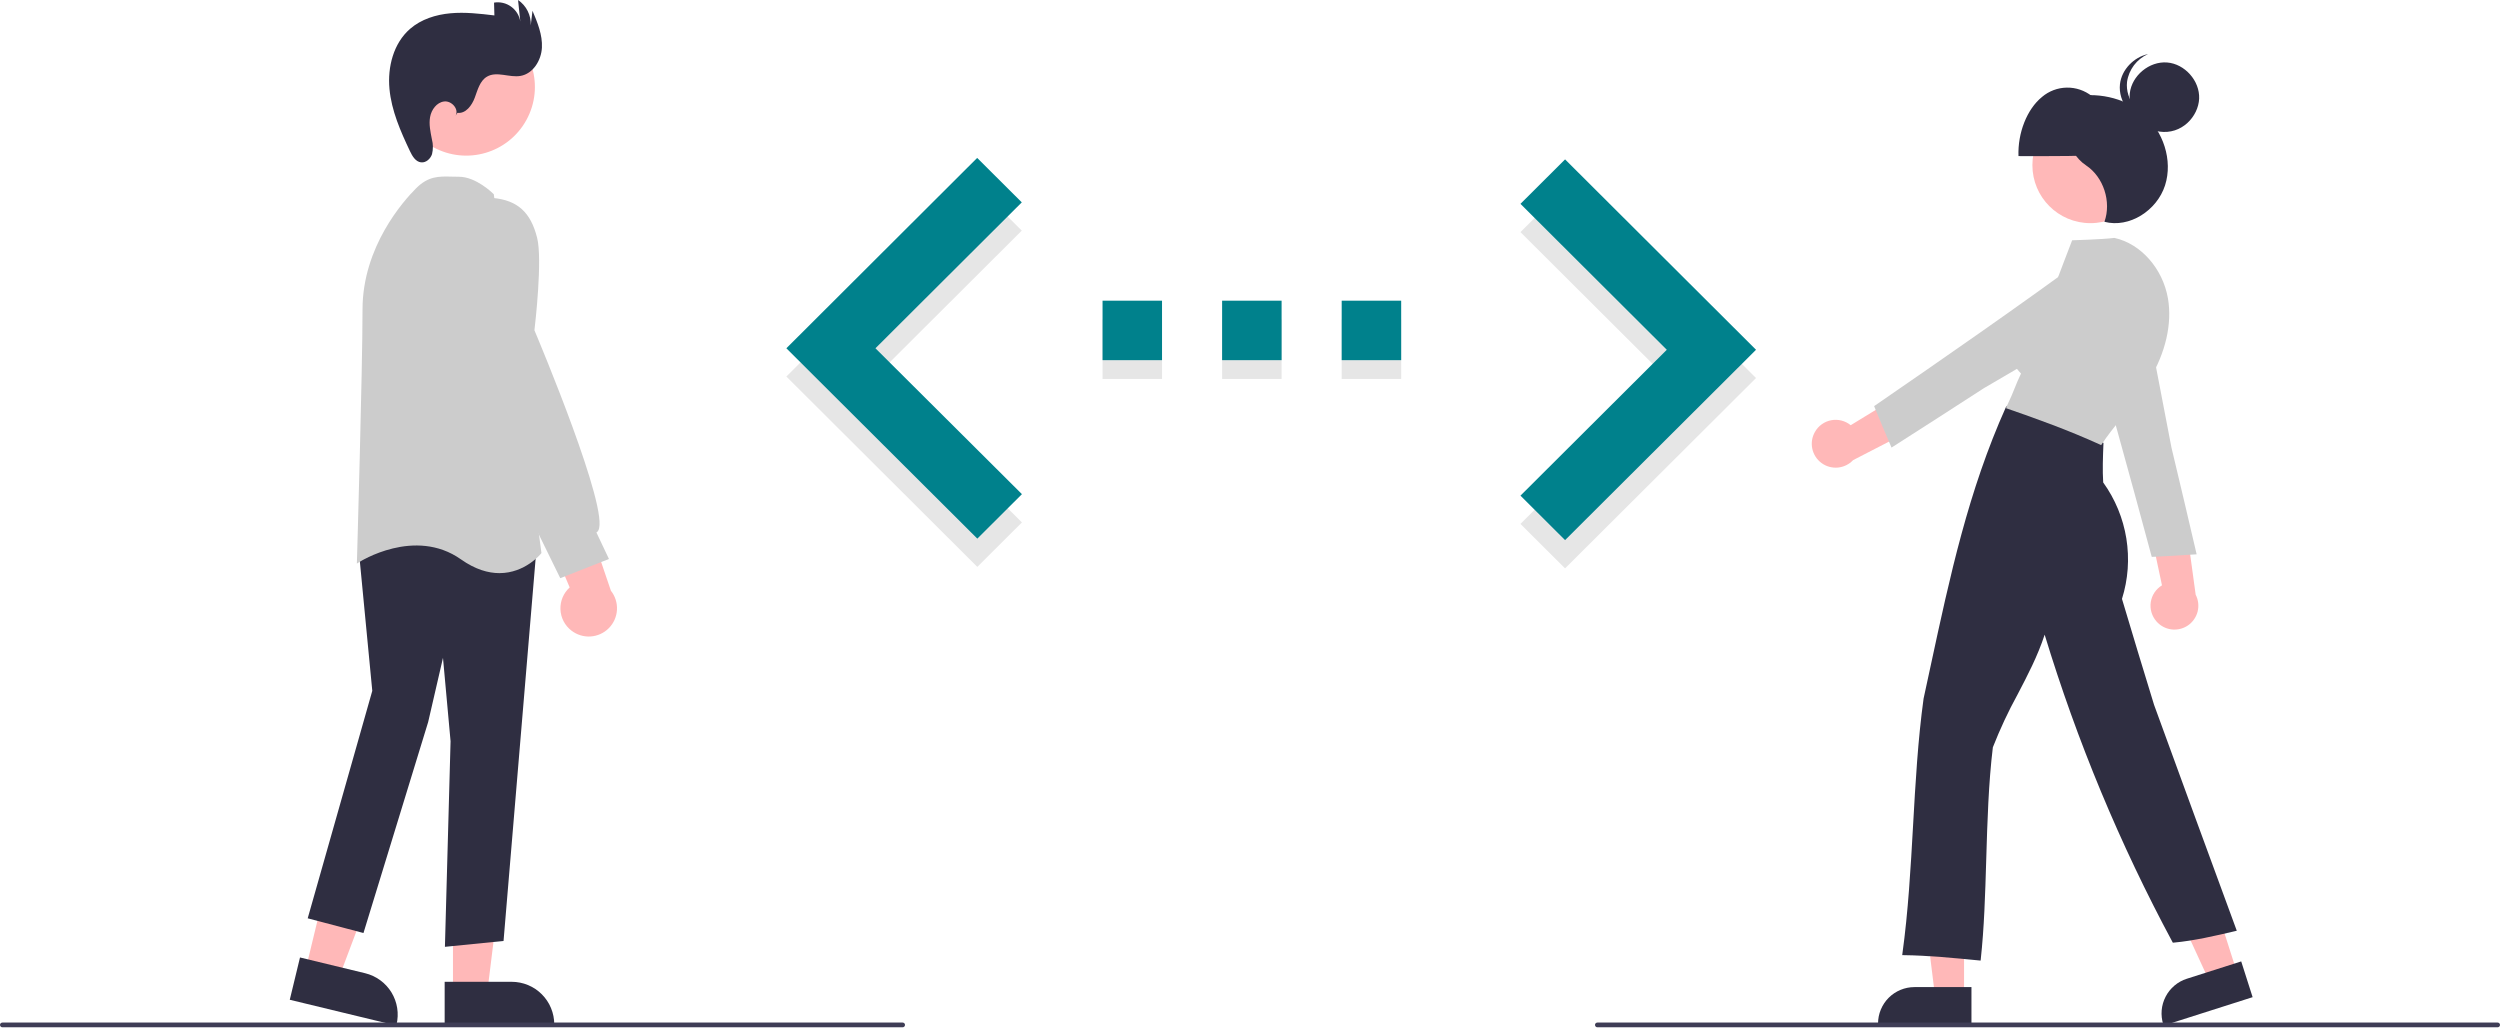 <svg version="1.2" baseProfile="tiny-ps" xmlns="http://www.w3.org/2000/svg" viewBox="0 0 1058 435" width="1058" height="435">
	<title>undraw_Code_typing_re_p8b9-svg</title>
	<style>
		tspan { white-space:pre }
		.shp0 { fill: #e6e6e6 } 
		.shp1 { fill: #00818c } 
		.shp2 { fill: #ffb8b8 } 
		.shp3 { fill: #2f2e41 } 
		.shp4 { fill: #cccccc } 
		.shp5 { fill: #3f3d56 } 
	</style>
	<path class="shp0" d="M643.46 221.72L705.39 159.98L643.46 98.23L662.34 79.41L743.15 159.98L662.34 240.54L643.46 221.72L643.46 221.72L643.46 221.72Z" />
	<path class="shp0" d="M466.6 135.21L491.77 135.21L491.77 160.38L466.6 160.38L466.6 135.21Z" />
	<path class="shp0" d="M567.8 135.21L592.98 135.21L592.98 160.38L567.8 160.38L567.8 135.21Z" />
	<path class="shp0" d="M517.2 135.21L542.37 135.21L542.37 160.38L517.2 160.38L517.2 135.21Z" />
	<path class="shp0" d="M432.48 221.09L370.49 159.35L432.42 97.6L413.54 78.78L332.79 159.35L413.6 239.91L432.48 221.09L432.48 221.09Z" />
	<path class="shp1" d="M643.46 209.76L705.39 148.02L643.46 86.27L662.34 67.45L743.15 148.02L662.34 228.58L643.46 209.76L643.46 209.76L643.46 209.76Z" />
	<path class="shp1" d="M466.6 152.42L491.77 152.42L491.77 127.25L466.6 127.25L466.6 152.42ZM592.98 127.25L567.8 127.25L567.8 152.42L592.98 152.42L592.98 127.25ZM517.2 152.42L542.37 152.42L542.37 127.25L517.2 127.25L517.2 152.42Z" />
	<path class="shp1" d="M432.48 209.13L370.49 147.39L432.42 85.64L413.54 66.83L332.79 147.39L413.6 227.95L432.48 209.13L432.48 209.13Z" />
	<path class="shp2" d="M129.31 410.45L143.4 413.86L163.25 361.12L142.45 356.09L129.31 410.45L129.31 410.45Z" />
	<path class="shp3" d="M122.63 423.1L126.96 405.2L154.53 411.87C156.83 412.43 159 413.43 160.91 414.83C162.82 416.22 164.44 417.98 165.67 419.99C166.9 422.01 167.72 424.25 168.09 426.59C168.46 428.92 168.36 431.31 167.81 433.61L167.71 434L122.63 423.1Z" />
	<path class="shp2" d="M191.7 420.05L206.2 420.05L213.09 364.12L191.69 364.12L191.7 420.05L191.7 420.05Z" />
	<path class="shp3" d="M188.18 415.5L216.55 415.5L216.55 415.5C218.92 415.5 221.26 415.97 223.45 416.87C225.63 417.78 227.62 419.1 229.29 420.78C230.96 422.45 232.29 424.43 233.19 426.62C234.1 428.8 234.56 431.15 234.56 433.51L234.56 433.92L188.18 433.92L188.18 415.5Z" />
	<path class="shp3" d="M188.29 400.7L190.68 313.69L187.47 278.41L181.2 305.56L153.82 394.85L130.22 388.63L157.55 292.36L151.62 230.62L168.67 219.65L168.9 219.69L227.18 230.43L213.1 398.22L188.29 400.7Z" />
	<path class="shp4" d="M211.36 242.55C206.67 242.55 201.18 241.04 195.07 236.72C175.52 222.92 152.2 237.77 151.97 237.92L151.02 238.53L151.06 237.41C151.08 236.6 153.42 156.69 153.42 130.98C153.42 104.42 170.75 85.02 176.07 79.71C181.28 74.49 185.67 74.61 191.22 74.75C192.18 74.78 193.18 74.8 194.23 74.8C201.48 74.8 208.54 81.78 208.84 82.07L208.98 82.21L209 82.41L229.14 234.04L228.99 234.24C228.89 234.36 222.28 242.55 211.36 242.55Z" />
	<path class="shp2" d="M222.8 50.74C215.09 64.83 197.47 70 183.37 62.29C169.28 54.59 164.11 36.97 171.82 22.87C179.52 8.78 197.15 3.61 211.24 11.31C225.34 19.02 230.5 36.64 222.8 50.74Z" />
	<path class="shp2" d="M241.78 266.83C240.4 265.76 239.28 264.41 238.48 262.86C237.69 261.32 237.24 259.61 237.18 257.88C237.11 256.14 237.43 254.41 238.1 252.81C238.78 251.2 239.8 249.77 241.09 248.6L224.59 209.69L246.19 213.67L258.54 250.01C260.36 252.31 261.27 255.19 261.1 258.11C260.93 261.03 259.7 263.79 257.63 265.86C255.56 267.94 252.81 269.18 249.88 269.36C246.96 269.54 244.08 268.63 241.78 266.83L241.78 266.83Z" />
	<path class="shp4" d="M237.1 244.68L207.3 183.87L194.23 138.1L194.24 98.35C194.27 98.19 197.34 82.72 208.73 83.79C219.05 84.79 224.61 89.84 227.32 100.68C229.62 109.88 226.48 137.19 226.17 139.77C228.17 144.5 258.15 215.93 253.19 224.53C253.14 224.61 253.09 224.69 253.03 224.77C252.97 224.85 252.91 224.92 252.85 224.99C252.78 225.06 252.71 225.12 252.64 225.18C252.56 225.24 252.48 225.29 252.4 225.34L257.71 236.56L237.1 244.68Z" />
	<path class="shp3" d="M193.59 47.75C197.08 48.2 199.7 44.64 200.92 41.34C202.14 38.05 203.07 34.22 206.09 32.44C210.23 30.01 215.52 32.93 220.25 32.13C225.59 31.22 229.07 25.56 229.34 20.15C229.61 14.74 227.46 9.54 225.35 4.55L224.61 10.75C224.66 9.7 224.57 8.65 224.36 7.63C224.14 6.6 223.79 5.61 223.32 4.67C222.86 3.74 222.27 2.86 221.58 2.07C220.89 1.29 220.1 0.59 219.24 0L220.19 9.1C219.98 7.84 219.54 6.64 218.87 5.56C218.2 4.48 217.32 3.54 216.29 2.8C215.26 2.05 214.09 1.52 212.85 1.23C211.61 0.94 210.33 0.9 209.08 1.11L209.23 6.53C203.06 5.79 196.83 5.06 190.65 5.62C184.46 6.18 178.23 8.14 173.54 12.21C166.52 18.31 163.96 28.34 164.82 37.6C165.68 46.85 169.5 55.54 173.48 63.94C174.48 66.06 175.87 68.44 178.19 68.71C180.28 68.95 182.19 67.21 182.84 65.21C182.96 64.7 183.05 64.18 183.11 63.66C183.17 63.14 183.2 62.61 183.2 62.09C183.19 61.56 183.16 61.04 183.09 60.52C183.02 60 182.91 59.48 182.78 58.97C182.19 55.85 181.45 52.67 182.01 49.54C182.56 46.42 184.81 43.33 187.96 42.94C191.11 42.56 194.33 46.16 192.82 48.95L193.59 47.75Z" />
	<path class="shp2" d="M912.59 262.95C911.62 261.85 910.91 260.54 910.5 259.13C910.08 257.72 909.99 256.24 910.21 254.78C910.44 253.33 910.98 251.94 911.8 250.72C912.62 249.5 913.69 248.48 914.95 247.71L907.52 212.76L924.81 219.54L929.21 251.69C930.35 253.89 930.64 256.43 930.03 258.83C929.42 261.22 927.95 263.32 925.91 264.7C923.86 266.09 921.37 266.68 918.92 266.36C916.46 266.04 914.21 264.82 912.59 262.95L912.59 262.95Z" />
	<path class="shp4" d="M910.63 235.68L910.53 235.34C901.19 200.77 891.53 165.03 879.73 126.12L879.65 125.86L879.91 125.71C886.49 121.87 896.37 122.13 902.9 126.3C904.37 127.25 905.68 128.42 906.8 129.76C907.92 131.1 908.82 132.61 909.49 134.23C910.15 135.85 910.56 137.55 910.7 139.3C910.85 141.04 910.73 142.79 910.34 144.5L918.95 189.35C922.44 204.02 926.06 219.19 929.52 234.16L929.62 234.58L929.09 234.62C922.79 235.02 916.28 235.43 911.06 235.66L910.63 235.68Z" />
	<path class="shp2" d="M831.19 421.74L818.93 421.74L813.1 374.46L831.19 374.46L831.19 421.74L831.19 421.74Z" />
	<path class="shp3" d="M834.32 433.63L794.79 433.63L794.79 433.13C794.79 431.11 795.19 429.11 795.97 427.24C796.74 425.38 797.87 423.68 799.3 422.25C800.73 420.82 802.43 419.69 804.29 418.92C806.16 418.14 808.16 417.74 810.18 417.74L834.32 417.74L834.32 433.63Z" />
	<path class="shp2" d="M946.72 411.63L935.04 415.35L915.12 372.07L932.36 366.57L946.72 411.63L946.72 411.63Z" />
	<path class="shp3" d="M915.64 434.01L915.49 433.53C914.88 431.6 914.65 429.58 914.82 427.56C914.99 425.55 915.56 423.59 916.49 421.8C917.41 420 918.69 418.41 920.23 417.1C921.77 415.8 923.55 414.81 925.48 414.2L948.48 406.87L953.31 422L915.64 434.01Z" />
	<path class="shp2" d="M884.67 94.44C871.08 94.44 860.11 83.46 860.11 69.88C860.11 56.29 871.08 45.32 884.67 45.32C898.25 45.32 909.23 56.29 909.23 69.88C909.23 83.46 898.25 94.44 884.67 94.44Z" />
	<path class="shp3" d="M895.69 65.32C895.83 55.42 891.69 45.61 885.28 40.67C883.78 39.49 882.09 38.57 880.27 37.95C878.46 37.34 876.56 37.04 874.64 37.08C872.73 37.11 870.84 37.47 869.05 38.15C867.26 38.83 865.6 39.81 864.15 41.05C857.83 46.21 853.88 56.16 854.22 66.06C868.36 66.1 882.5 66.14 895.69 65.32Z" />
	<path class="shp3" d="M838.19 406.52L837.7 406.47C827.04 405.43 816.01 404.35 805.58 404.22L805.02 404.22L805.09 403.65C807.56 385.77 808.61 367.18 809.62 349.19C810.62 331.44 811.66 313.08 814.06 295.64C815.08 290.97 816.08 286.36 817.06 281.76C825.25 243.72 832.98 207.78 848.94 172.21L849.09 171.88L849.46 171.92C864.43 173.73 878.82 179.2 889.97 187.3L890.19 187.46L890.18 187.73C889.96 193.25 889.74 198.96 890.07 204.17C892.59 207.67 894.7 211.46 896.35 215.45C898 219.44 899.18 223.61 899.87 227.87C900.55 232.13 900.75 236.46 900.44 240.77C900.12 245.07 899.32 249.33 898.02 253.45C902.42 268.13 906.96 283.3 911.59 298.26C922.84 329.1 934.48 361.01 946.41 393.36L946.6 393.89L946.05 394.02C937.47 396.04 928.61 398.11 919.88 398.92L919.55 398.95L919.39 398.66C913.82 388.3 908.52 377.81 903.47 367.19C898.42 356.57 893.64 345.83 889.12 334.97C884.61 324.11 880.36 313.15 876.39 302.08C872.42 291.01 868.72 279.85 865.3 268.6C862.32 277.69 858.02 285.9 853.86 293.85C852.87 295.66 851.9 297.48 850.97 299.32C850.03 301.16 849.13 303.01 848.26 304.88C847.38 306.75 846.54 308.63 845.73 310.53C844.91 312.42 844.13 314.33 843.38 316.25C841.54 331.37 841.05 347.76 840.58 363.6C840.13 378.58 839.71 392.73 838.25 406.03L838.19 406.52Z" />
	<path class="shp3" d="M876.28 41.13C886.93 38.83 898.7 41.02 907.06 48.2C915.43 55.38 919.67 67.81 916.24 78.47C912.8 89.12 901.14 96.62 890.6 93.87C893.62 85.36 890.22 74.91 882.83 70C874.08 64.19 871.67 50.31 876.28 41.13Z" />
	<path class="shp4" d="M889.21 188.37L888.82 188.19C875.24 182 861.92 177.24 849.44 172.91L849.06 172.82L849.06 171.71L849.31 171.8C849.36 171.69 849.42 171.55 849.48 171.42C849.65 171.05 849.76 170.79 849.86 170.62L849.86 170.62C850.9 168.5 851.73 166.45 852.53 164.47C853.35 162.43 854.2 160.31 855.3 158.08C853.98 156.75 852.85 155.23 851.96 153.58C851.07 151.92 850.43 150.15 850.05 148.31C849.67 146.47 849.56 144.58 849.73 142.71C849.9 140.84 850.33 139 851.03 137.25C853.78 130.72 860.81 125.63 868.2 124.79C870.9 117.34 876.93 101.69 876.93 101.69C876.93 101.69 889.61 101.34 894.71 100.69L894.79 100.68L894.88 100.7C906.01 103.14 915.3 113.67 917.48 126.31C919.31 136.98 916.52 149.19 909.63 160.68C908.74 162.08 907.84 163.47 906.91 164.85C905.97 166.22 905.02 167.58 904.04 168.92C903.07 170.26 902.07 171.59 901.05 172.9C900.03 174.2 898.98 175.5 897.92 176.77C894.81 180.65 891.88 184.32 889.44 188.02L889.21 188.37Z" />
	<path class="shp3" d="M913.29 57.87L913.29 57.87Z" />
	<path class="shp3" d="M913.79 55.68C906.34 54.57 900.49 46.95 901.33 39.47C902.18 31.98 909.59 25.86 917.1 26.44C924.61 27.02 930.99 34.21 930.68 41.73C930.36 49.26 923.31 57.1 913.79 55.68Z" />
	<path class="shp3" d="M912.63 50.83C905.17 49.72 899.32 42.1 900.17 34.61C900.35 33.34 900.7 32.1 901.19 30.92C901.69 29.74 902.33 28.62 903.1 27.6C903.88 26.58 904.77 25.66 905.78 24.86C906.78 24.06 907.88 23.4 909.05 22.88C903.04 24.19 897.87 29.43 897.17 35.61C896.32 43.1 902.17 50.72 909.63 51.83C910.32 51.94 911.01 51.99 911.71 52C912.41 52.01 913.11 51.96 913.8 51.86C914.49 51.77 915.17 51.62 915.84 51.42C916.51 51.22 917.17 50.98 917.8 50.69C917.37 50.77 916.95 50.84 916.52 50.9C916.09 50.95 915.65 50.98 915.22 50.99C914.79 51 914.35 50.99 913.92 50.97C913.49 50.94 913.06 50.89 912.63 50.83L912.63 50.83Z" />
	<path class="shp2" d="M768.07 182.81C768.79 181.52 769.78 180.41 770.97 179.56C772.17 178.7 773.53 178.11 774.98 177.84C776.42 177.57 777.91 177.62 779.33 177.98C780.76 178.35 782.09 179.02 783.22 179.95L813.7 161.3L813.07 179.86L784.23 194.73C782.53 196.53 780.24 197.65 777.77 197.88C775.31 198.1 772.84 197.41 770.85 195.94C768.86 194.47 767.48 192.33 766.96 189.9C766.45 187.48 766.84 184.96 768.07 182.81L768.07 182.81Z" />
	<path class="shp4" d="M793.13 171.87L793.42 171.67C822.9 151.34 853.38 130.32 886.14 106.23L886.35 106.07L886.58 106.27C892.39 111.19 895.44 120.59 893.68 128.14C893.28 129.84 892.62 131.47 891.72 132.97C890.83 134.47 889.71 135.83 888.4 136.99C887.1 138.15 885.62 139.11 884.03 139.83C882.44 140.54 880.74 141.01 879.01 141.22L839.58 164.28C826.92 172.46 813.82 180.93 800.86 189.18L800.49 189.41L800.28 188.92C797.8 183.11 795.24 177.11 793.29 172.27L793.13 171.87Z" />
	<path class="shp5" d="M382 434.75L1 434.75C0.73 434.75 0.48 434.64 0.29 434.45C0.11 434.26 0 434.01 0 433.75C0 433.48 0.11 433.23 0.29 433.04C0.48 432.85 0.73 432.75 1 432.75L382 432.75C382.27 432.75 382.52 432.85 382.71 433.04C382.89 433.23 383 433.48 383 433.75C383 434.01 382.89 434.26 382.71 434.45C382.52 434.64 382.27 434.75 382 434.75Z" />
	<path class="shp5" d="M1057 434.75L676 434.75C675.73 434.75 675.48 434.64 675.29 434.45C675.11 434.26 675 434.01 675 433.75C675 433.48 675.11 433.23 675.29 433.04C675.48 432.85 675.73 432.75 676 432.75L1057 432.75C1057.27 432.75 1057.52 432.85 1057.71 433.04C1057.89 433.23 1058 433.48 1058 433.75C1058 434.01 1057.89 434.26 1057.71 434.45C1057.52 434.64 1057.27 434.75 1057 434.75Z" />
</svg>